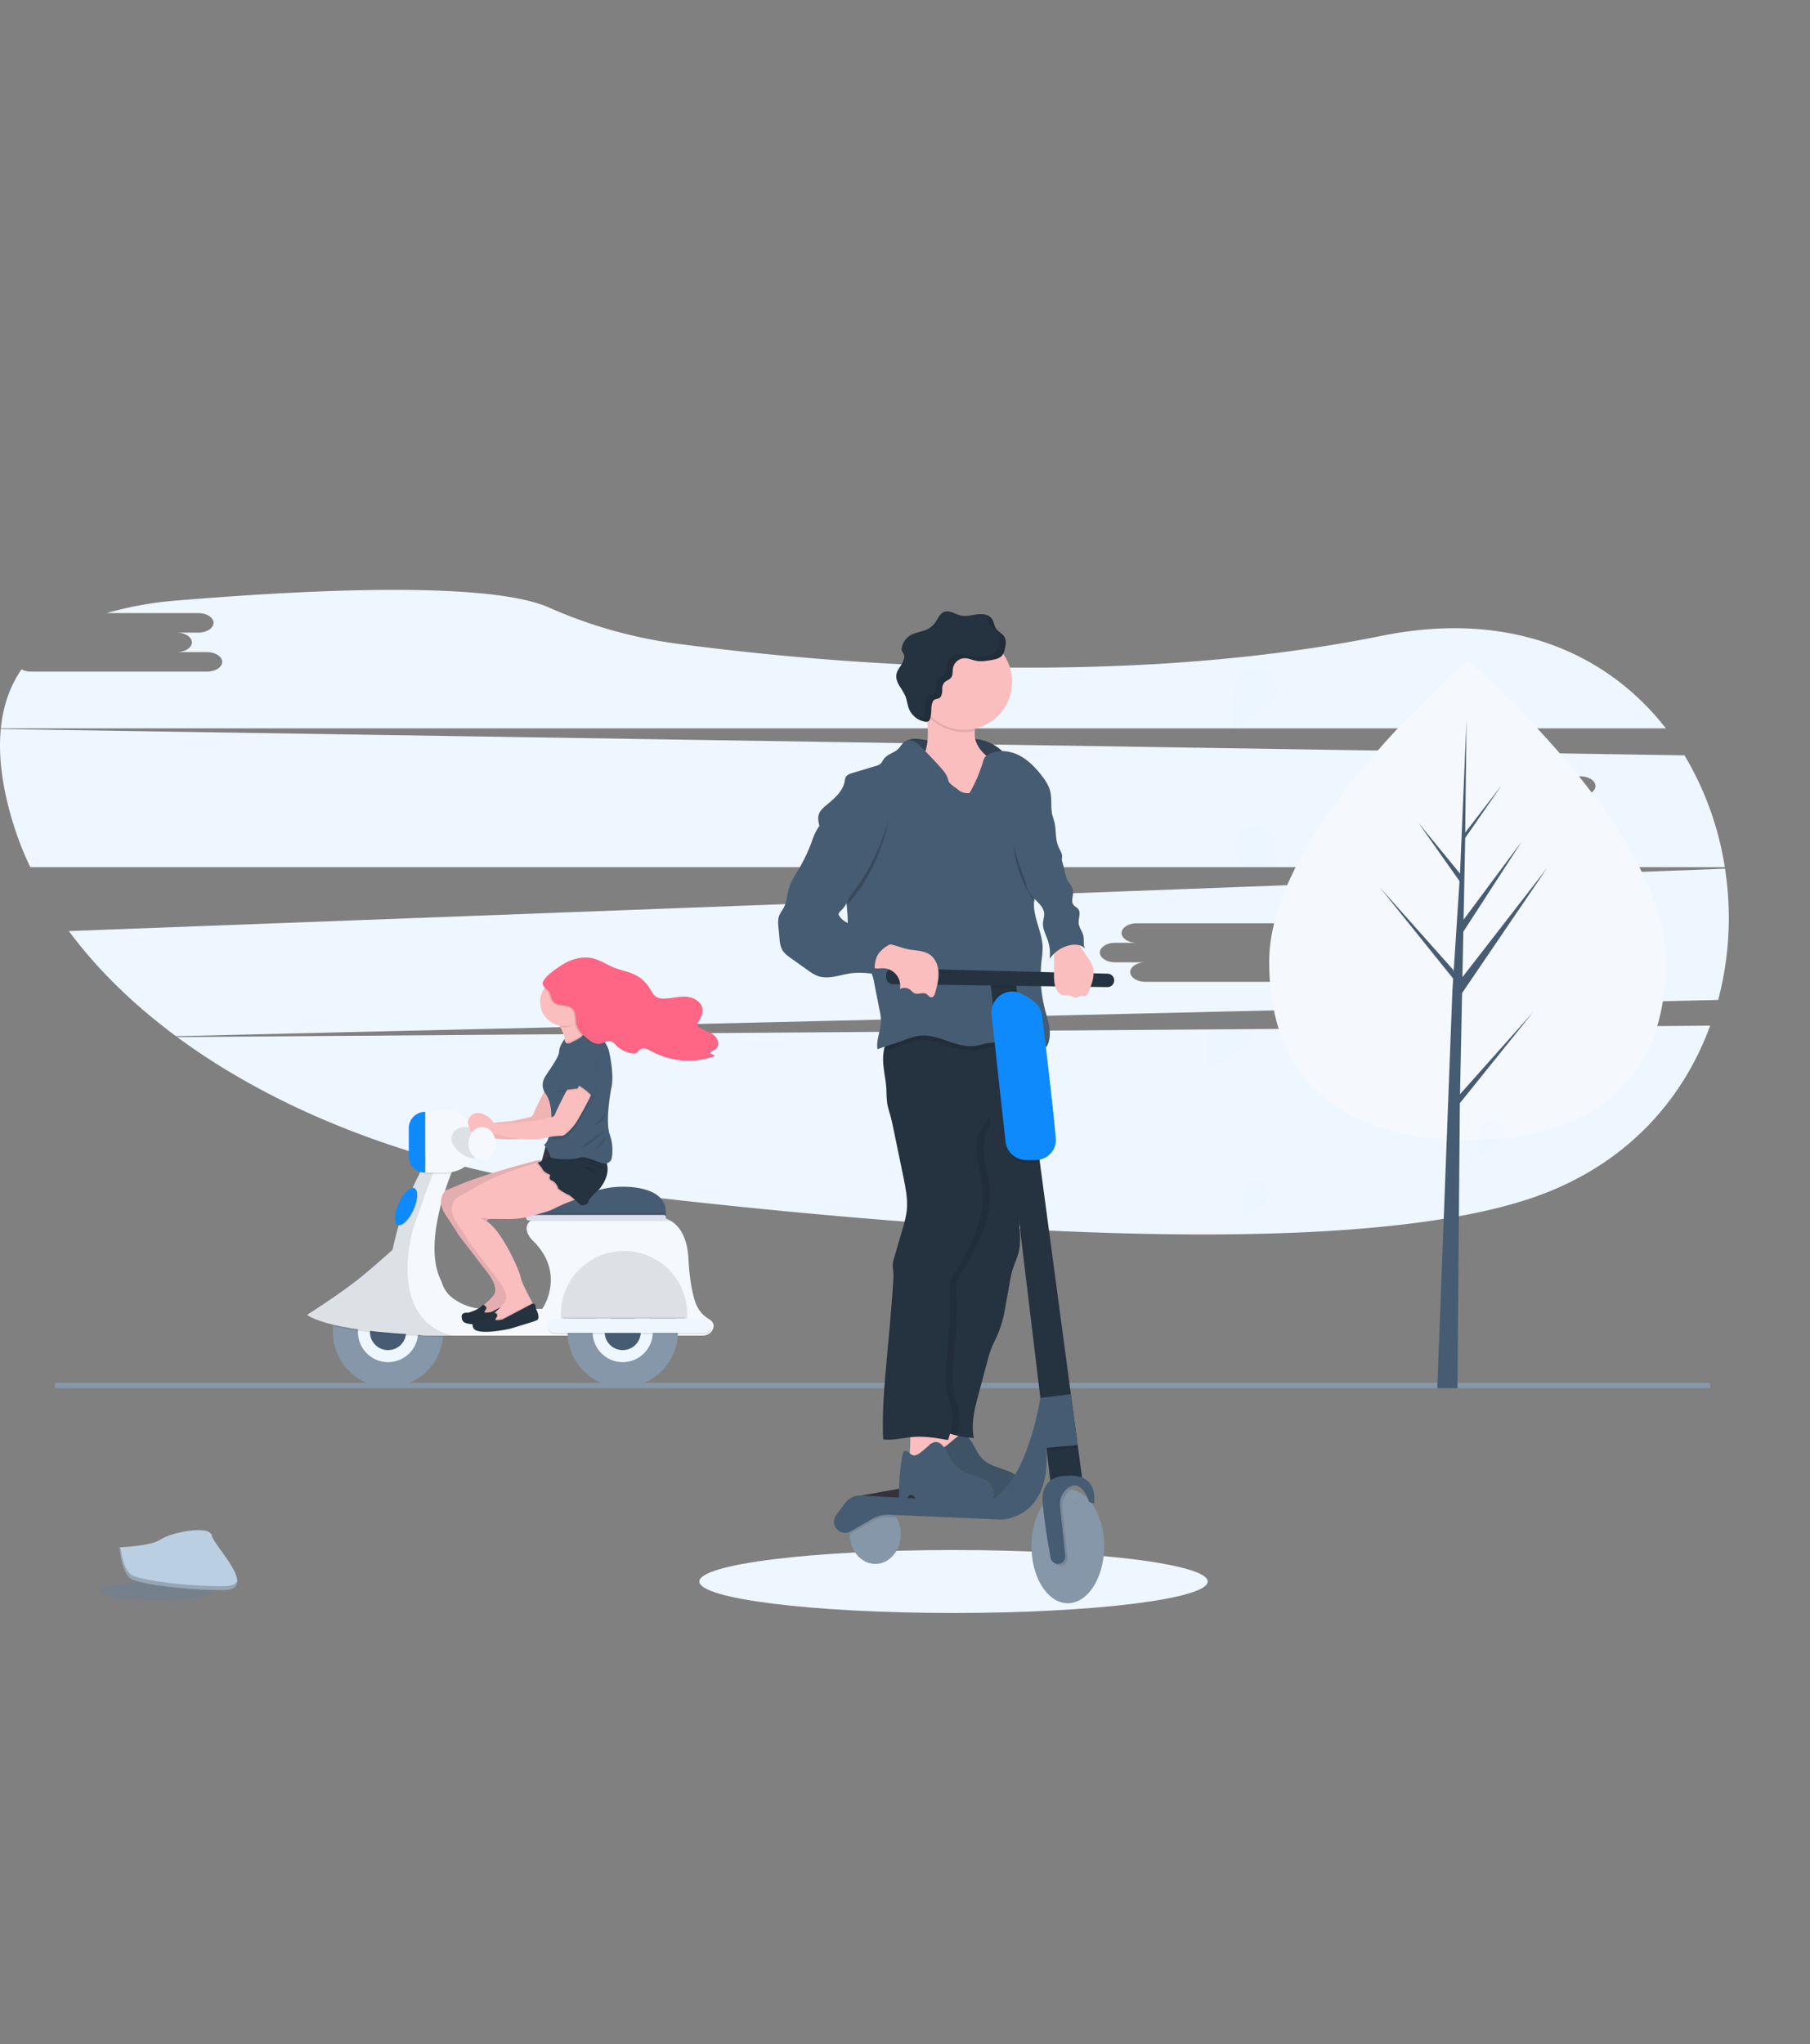 <svg width="660" height="745" viewBox="0 0 660 745" fill="none" xmlns="http://www.w3.org/2000/svg"><rect x="0" y="0" width="660" height="745" fill="#808080" stroke="none"/><path d="M623.578 504H20v2h603.578v-2Z" fill="#8597A8"/><path d="M623.578 373.851c-9.977 27.415-31.091 51.114-64.464 62.602-69.355 23.871-225.764 11.559-342.499-2.572-60.368-7.309-113.445-27.475-152-55.875l558.963-4.155ZM11.425 244.803h64.05c3.046 0 5.536-1.6 5.536-3.556s-2.49-3.557-5.537-3.557H64.425c3.041 0 5.537-1.6 5.537-3.556 0-1.957-2.496-3.557-5.537-3.557h7.908c3.04 0 5.536-1.601 5.536-3.557s-2.495-3.556-5.536-3.556H38.9a127.927 127.927 0 0 1 26.082-4.618c91.151-7.528 123.694-2.549 135.153 2.573a170.24 170.24 0 0 0 46.829 13.207c56.272 7.445 161.454 16.419 256.783-2.864 47.381-9.597 82.592 6.622 103.7 33.723H.305c.794-7.878 3.165-15.151 7.522-21.517a7.487 7.487 0 0 0 3.598.835ZM629.016 316.63a117.692 117.692 0 0 1-2.49 47.831l-562.34 13.224c-15.567-11.523-28.756-24.398-39.07-38.316l603.9-22.739Zm-222.421 34.12h11.073c-3.047 0-5.536 1.6-5.536 3.557 0 1.956 2.489 3.556 5.536 3.556h64.073c3.047 0 5.537-1.6 5.537-3.556 0-1.957-2.49-3.557-5.537-3.557h-11.073c3.047 0 5.537-1.601 5.537-3.557s-2.49-3.556-5.537-3.556h7.884c3.047 0 5.537-1.601 5.537-3.557s-2.49-3.557-5.537-3.557h-64.049c-3.041 0-5.531 1.607-5.531 3.557s2.49 3.557 5.531 3.557h-7.908c-3.041 0-5.53 1.606-5.53 3.556s2.489 3.557 5.53 3.557ZM.285 265.71l613.941 9.603a112.881 112.881 0 0 1 14.701 40.771H11.043a119.5 119.5 0 0 1-8.891-25.987C.279 281.59-.456 273.369.285 265.71Zm503.982 31.464h11.084c-3.046 0-5.536 1.607-5.536 3.557s2.49 3.557 5.536 3.557h64.02c3.041 0 5.53-1.601 5.53-3.557s-2.489-3.557-5.53-3.557h-11.073c3.047 0 5.536-1.6 5.536-3.556s-2.489-3.557-5.536-3.557h7.937c3.047 0 5.537-1.6 5.537-3.557 0-1.956-2.49-3.556-5.537-3.556h-64.019c-3.047 0-5.537 1.6-5.537 3.556 0 1.957 2.49 3.557 5.537 3.557h-7.949c-3.047 0-5.537 1.607-5.537 3.557s2.501 3.556 5.537 3.556Z" fill="#EEF7FF"/><path d="M607.447 350.402c0 48.231-32.38 65.071-72.323 65.071-39.943 0-72.324-16.84-72.324-65.071 0-48.231 72.324-109.588 72.324-109.588s72.323 61.357 72.323 109.588Z" fill="#F5F9FE"/><path d="m532.391 398.815.745-36.859 31.015-45.599-30.898 39.817.335-16.573 21.376-32.99-21.288 28.605.603-29.808 13.39-19.33-13.39 17.375.471-40.991-2.366 55.958-15.218-18.566 15.04 21.311-2.169 33.289-.064-.883-26.829-30.125 26.747 33.246-.271 4.163-.048.063.022.342L524.092 506h7.35l.883-103.906 26.681-33.165-26.615 29.886Z" fill="#465C72"/><path d="M200.06 394.797s-5.111 9.687-5.517 11.068a1.872 1.872 0 0 1-1.725 1.382s-5.101 1.219-6.32 1.381c-1.219.163-11.784 1.057-11.784 1.057s-2.682.081-3.007-.894c-.297-.891-5.477-5.581-8.477-1.489a2.987 2.987 0 0 0-.434 2.662c.552 1.754 1.684 4.543 2.898 2.809 1.706-2.438 3.689-1.754 3.689-.454s2.731.816 3.625 1.001c.481.099 2.163.545 3.614.936 1.684.454 3.409.74 5.149.854 2.88.189 7.125.346 8.627-.224a23.445 23.445 0 0 1 6.341-.883 2.096 2.096 0 0 0 1.236-.445 19.311 19.311 0 0 0 4.694-5.336c2.113-3.657 6.462-11.23 6.168-13.425-.294-2.194-8.777 0-8.777 0Z" fill="#FBBEBE"/><path opacity=".05" d="M200.06 394.797s-5.111 9.687-5.517 11.068a1.872 1.872 0 0 1-1.725 1.382s-5.101 1.219-6.32 1.381c-1.219.163-11.784 1.057-11.784 1.057s-2.682.081-3.007-.894c-.297-.891-5.477-5.581-8.477-1.489a2.987 2.987 0 0 0-.434 2.662c.552 1.754 1.684 4.543 2.898 2.809 1.706-2.438 3.689-1.754 3.689-.454s2.731.816 3.625 1.001c.481.099 2.163.545 3.614.936 1.684.454 3.409.74 5.149.854 2.88.189 7.125.346 8.627-.224a23.445 23.445 0 0 1 6.341-.883 2.096 2.096 0 0 0 1.236-.445 19.311 19.311 0 0 0 4.694-5.336c2.113-3.657 6.462-11.23 6.168-13.425-.294-2.194-8.777 0-8.777 0Z" fill="#000"/><path d="M121.384 485.516a20.114 20.114 0 0 0 33.389 15.109 20.112 20.112 0 0 0 6.822-14.367v-.017a20.113 20.113 0 1 0-40.211-.725Z" fill="#8597A8"/><path d="M141.497 496.488c6.059 0 10.971-4.912 10.971-10.971s-4.912-10.971-10.971-10.971-10.971 4.912-10.971 10.971 4.912 10.971 10.971 10.971Z" fill="#EEF7FF"/><path d="M141.498 492.099a6.583 6.583 0 1 0-.002-13.166 6.583 6.583 0 0 0 .002 13.166ZM194.317 447.321l48.433.975v-7.151c-.434-5.746-6.327-7.762-11.705-8.394a33.597 33.597 0 0 0-12.514.939c-10.276 2.721-16.829 3.247-20.047 3.299a3.074 3.074 0 0 0-2.974 2.501 103.927 103.927 0 0 0-.749 4.581c-.266 1.831-.444 3.25-.444 3.25Z" fill="#465C72"/><path d="M155.679 486.816h100.612a3.966 3.966 0 0 0 3.669-2.372c.758-1.811-.303-2.967-1.434-3.645a11.397 11.397 0 0 1-4.954-6.061c-1.072-3.157-2.121-8.128-2.533-15.876-.424-8.013-3.325-11.975-6.46-13.893h-.003a12.794 12.794 0 0 0-8.489-1.549l-40.794.327a7.834 7.834 0 0 0-1.992 1.3c-3.635 3.383 1.665 7.801 1.665 7.801 11.378 12.026 2.765 24.216 2.765 24.216h-20.874c-3.9.02-7.714-1.147-10.934-3.347a10.929 10.929 0 0 1-4.335-4.976c-.322-.873-.648-1.743-1.038-2.587-5.476-11.875 1.128-31.193 3.978-38.417.707-1.797 1.183-2.845 1.183-2.845l-6.546-.495-4.14-.314-.041-.003a108.435 108.435 0 0 0-13.655 43.883 117.712 117.712 0 0 0-.266 3.275 14.623 14.623 0 0 0 3.93 10.958 14.638 14.638 0 0 0 10.686 4.62Z" fill="#F5F9FE"/><path opacity=".1" d="M194.762 444.071h47.988v-1.997h-47.686c-.107.688-.21 1.365-.302 1.997Z" fill="#000"/><path opacity=".1" d="M193.301 445.046h50.89a.964.964 0 0 0 .385-.078 12.789 12.789 0 0 0-8.489-1.548l-40.794.327a7.813 7.813 0 0 0-1.992 1.299Z" fill="#000"/><path d="M242.132 442.828h-49.569c-.395 0-.715.448-.715 1s.32 1 .715 1h49.569c.395 0 .716-.448.716-1s-.321-1-.716-1Z" fill="#DCE0ED"/><path opacity=".1" d="M141.328 467.963c2.319 2.521 4.025 3.513 3.945.854-.244-8.046 13.891-44.42 13.891-44.42l-4.181-.317a108.435 108.435 0 0 0-13.655 43.883Z" fill="#000"/><path opacity=".1" d="M121.506 483.313c2.401.575 5.371 1.16 9.032 1.696 1.361.2 2.82.392 4.379.576 3.737.443 8.06.831 13.053 1.128 1.414.086 2.882.163 4.405.232 2.853.129 5.906.228 9.16.298l.061-.985v-.017c-4.547-1.836-11.7-6.734-12.853-19.492a20.132 20.132 0 0 0-24.207 7.964 20.136 20.136 0 0 0-3.03 8.6Z" fill="#000"/><path d="M165.387 486.815s-23.088-2.5-15.14-37.682c0 0-11.409 10.457-18.504 16.27-7.096 5.813-19.743 13.826-19.743 13.826s7.553 7.058 53.387 7.586Z" fill="#F5F9FE"/><path opacity=".1" d="M165.387 486.815s-23.088-2.5-15.14-37.682c0 0-11.409 10.457-18.504 16.27-7.096 5.813-19.743 13.826-19.743 13.826s7.553 7.058 53.387 7.586Z" fill="#000"/><path d="M227.066 505.63c11.108 0 20.113-9.005 20.113-20.114 0-11.108-9.005-20.113-20.113-20.113-11.108 0-20.113 9.005-20.113 20.113 0 11.109 9.005 20.114 20.113 20.114Z" fill="#8597A8"/><path d="M227.067 496.488c6.059 0 10.97-4.912 10.97-10.971s-4.911-10.971-10.97-10.971c-6.059 0-10.971 4.912-10.971 10.971s4.912 10.971 10.971 10.971Z" fill="#EEF7FF"/><path d="M227.067 492.099a6.583 6.583 0 1 0-.002-13.166 6.583 6.583 0 0 0 .002 13.166Z" fill="#465C72"/><path opacity=".1" d="M204.516 479.477a23.04 23.04 0 0 1 23.038-23.519 23.04 23.04 0 0 1 16.462 6.918 23.063 23.063 0 0 1 4.962 7.637 23.058 23.058 0 0 1 1.615 8.964c0 .548-.02 1.091-.056 1.63h-45.965a24.441 24.441 0 0 1-.056-1.63Z" fill="#000"/><path d="M205.369 479.071a22.18 22.18 0 0 1 6.334-15.985 22.191 22.191 0 0 1 38.037 15.985c0 .528-.019 1.051-.054 1.57h-44.263a23.317 23.317 0 0 1-.054-1.57Z" fill="#F5F9FE"/><path opacity=".1" d="M205.369 479.071c0 .363.01.724.027 1.082.007.164.017.325.027.488h44.263c.01-.163.02-.324.027-.488.017-.358.027-.719.027-1.082a22.194 22.194 0 0 0-13.589-20.913 22.182 22.182 0 0 0-17.194 0 22.199 22.199 0 0 0-12.032 12.282 22.18 22.18 0 0 0-1.556 8.631Z" fill="#000"/><path opacity=".1" d="M205.396 480.153c.007.164.017.325.026.488h44.264a38.8 38.8 0 0 0 .027-.488h-44.317ZM202.443 486.329h54.403a2.6 2.6 0 1 0 0-5.201h-54.403a2.6 2.6 0 0 0 0 5.201Z" fill="#000"/><path d="M202.443 485.842h54.403a2.6 2.6 0 0 0 0-5.201h-54.403a2.6 2.6 0 1 0 0 5.201Z" fill="#EEF7FF"/><path opacity=".1" d="M150.984 441.216c1.674-3.701 1.839-7.239.37-7.903-1.469-.665-4.017 1.796-5.69 5.497-1.674 3.7-1.839 7.238-.37 7.903 1.469.664 4.017-1.797 5.69-5.497Z" fill="#000"/><path d="M150.74 440.972c1.674-3.701 1.839-7.239.37-7.904-1.47-.664-4.017 1.797-5.691 5.498-1.673 3.7-1.838 7.238-.369 7.903 1.469.664 4.017-1.797 5.69-5.497Z" fill="#0E8AFD"/><path opacity=".1" d="M155.025 424.082v3.82h7.436c.693.001 1.384-.054 2.068-.165.707-1.797 1.182-2.846 1.182-2.846l-6.546-.494-4.14-.315Z" fill="#000"/><path d="M155.025 427.415h7.436c6.53 0 11.824-4.886 11.824-10.913v-1.013c0-6.027-5.294-10.913-11.824-10.913l-7.436.675v22.164Z" fill="#F5F9FE"/><path d="M167.276 411.037s-4.449 2.377-1.889 6.399c0 0 3.139 5.151 8.075 4.663l1.798-11.062s-5.912-.549-7.984 0Z" fill="#F5F9FE"/><path opacity=".1" d="M168.984 410.822a4.732 4.732 0 0 0-3.612 1.906 3.892 3.892 0 0 0 .015 4.709s3.139 5.15 8.076 4.662l1.798-11.062a55.03 55.03 0 0 0-6.277-.215ZM155.269 427.415a5.972 5.972 0 0 1-5.973-5.973v-10.217a5.972 5.972 0 0 1 5.973-5.973v22.163Z" fill="#000"/><path d="M155.025 427.415a5.972 5.972 0 0 1-5.973-5.973v-10.217a5.973 5.973 0 0 1 5.973-5.973v22.163Z" fill="#0E8AFD"/><path d="M207.816 433.718s-1.148.42-2.674 1.005a60.345 60.345 0 0 0-7.078 3.06c-1.182.738-5.648 1.984-8.984 2.852-2.472.64-5.018.954-7.572.934-2.594-.025-5.736-.049-6.604-.049a2.76 2.76 0 0 0-.454.034c-.912.151-.875.763-.853.909l.007.032c5.364 3.25 11.866 17.797 12.271 20.235.304 1.829 2.984 6.897 4.305 9.32.444.812.734 1.327.734 1.327l-1.626 1.867-4.713 2.114-4.469 1.95s-4.715.244-4.795 0c-.081-.244-.081-2.762-.081-2.762.574-.37 1.119-.784 1.629-1.238a26.874 26.874 0 0 0 3.003-3.07c2.599-3.089-2.601-9.02-2.601-9.02l-9.995-13.002s-.812-1.463-4.713-7.314 0-9.02 0-9.02l6.866-2.852c11.907-4.455 26.268-8.026 26.268-8.026l.205-.027 3.045-.38 8.879 11.121Z" fill="#EFB7B9"/><path d="M177.139 477.357s-.853 1.006-.213 1.097c.78-.005 1.556-.097 2.316-.274l10.636-5.607s1.158-.823 1.432.792.457 1.463.457 1.463 1.402 3.016 0 3.641-9.813 3.094-9.813 3.094-12.22 2.773-13.378-.427c-1.158-3.2 2.072-2.651 2.072-2.651s4.023-.975 5.394-2.926c0 0 1.981.549 1.097 1.798Z" fill="#25323F"/><path opacity=".05" d="m162.552 433.882 6.866-2.852c11.907-4.455 26.268-8.026 26.268-8.026l.205-.027 3.045-.38 8.879 11.121s-1.148.42-2.674 1.005a60.345 60.345 0 0 0-7.078 3.06c-1.182.738-5.648 1.984-8.984 2.852-2.472.64-5.018.954-7.572.934-2.594-.025-5.736-.049-6.604-.049a2.76 2.76 0 0 0-.454.034c-.912.151-.875.763-.853.909l.007.032c5.364 3.25 11.866 17.797 12.271 20.235.304 1.829 2.984 6.897 4.305 9.32l.179.326c.352-.059.795.07.951.99.274 1.615.457 1.463.457 1.463s1.402 3.015 0 3.641c-1.402.625-9.813 3.093-9.813 3.093s-12.22 2.774-13.378-.426c-1.158-3.2 2.072-2.652 2.072-2.652s4.023-.975 5.394-2.925c.122.036.241.08.357.131.143-.115.296-.242.46-.383a26.967 26.967 0 0 0 3.004-3.07c2.598-3.089-2.602-9.02-2.602-9.02l-9.995-13.002s-.812-1.463-4.713-7.314 0-9.02 0-9.02Z" fill="#000"/><path d="m216.003 379.346-.371.468-.207.261-1.292 1.626s-3.084.99-5.788 1.631c-2.816.666-5.217.956-3.308-.636 1.185-.987 1.263-2.64.831-4.413a18.26 18.26 0 0 0-1.55-3.927 32.293 32.293 0 0 0-2.295-3.786 57.786 57.786 0 0 1 5.386-3.309c2.233-1.155 4.066-1.66 2.903.627a5.348 5.348 0 0 0 .196 4.678c.053.125.112.249.173.373a16.757 16.757 0 0 0 2.301 3.387 26.756 26.756 0 0 0 3.021 3.02Z" fill="#FBBEBE"/><path d="m200.562 416.483-1.654 1.509-1.596 6.143h2.663l2.944-3.826-2.357-3.826Z" fill="#444053"/><path opacity=".1" d="m202.919 420.308-1.78 2.314-1.163 1.514h-2.664l.273-1.051 1.163-4.476.161-.617 1.652-1.509 2.258 3.662.1.163Z" fill="#000"/><path opacity=".1" d="m202.919 420.308-1.78 2.314-1.163 1.514h-2.664l.273-1.051 1.163-4.476.161-.617 1.652-1.509 2.258 3.662.1.163Z" fill="#000"/><path d="M211.776 436.475s-1.148.419-2.674 1.004a60.345 60.345 0 0 0-7.078 3.06c-1.182.738-5.649 1.984-8.984 2.852-2.472.64-5.018.954-7.572.934-2.594-.025-5.736-.049-6.604-.049a2.76 2.76 0 0 0-.454.034c-.912.151-.875.763-.853.909l.007.032c5.364 3.25 11.866 17.797 12.27 20.235.305 1.829 2.985 6.897 4.306 9.321.444.811.734 1.326.734 1.326L193.248 478l-4.713 2.114-4.469 1.95s-4.715.244-4.795 0c-.081-.243-.081-2.762-.081-2.762.574-.37 1.119-.784 1.629-1.238a26.874 26.874 0 0 0 3.003-3.07c2.599-3.089-2.601-9.02-2.601-9.02l-9.995-13.002s-.812-1.463-4.713-7.314 0-9.02 0-9.02l6.256-3.577c9.752-5.931 23.487-9.344 23.487-9.344l.205-.027 3.045-.38 12.27 13.165Z" fill="#FBBEBE"/><path opacity=".1" d="M194.873 476.133 193.247 478l-4.713 2.114-4.469 1.95s-4.715.244-4.795 0c-.081-.243-.081-2.762-.081-2.762.574-.37 1.119-.784 1.629-1.238.505.27 1.078.777.524 1.563 0 0-.853 1.004-.214 1.097a10.509 10.509 0 0 0 2.316-.273l10.637-5.608.058-.036c.444.811.734 1.326.734 1.326Z" fill="#000"/><path d="M181.099 480.114s-.853 1.006-.213 1.097c.78-.005 1.556-.097 2.316-.274l10.636-5.607s1.158-.823 1.432.792.457 1.463.457 1.463 1.402 3.016 0 3.641-9.813 3.094-9.813 3.094-12.22 2.773-13.378-.427c-1.158-3.2 2.072-2.651 2.072-2.651s4.023-.975 5.394-2.926c0 0 1.981.549 1.097 1.798Z" fill="#25323F"/><path opacity=".1" d="M211.126 371.95c-1.409.965-3.559 2.517-5.394 2.517-.474 0-.947-.037-1.414-.112a32.908 32.908 0 0 0-2.295-3.786s10.727-7.477 8.289-2.682c-.804 1.583-.013 2.378.814 4.063Z" fill="#000"/><path d="M214.508 365.203a8.763 8.763 0 0 1-4.001 7.363 8.775 8.775 0 0 1-11.259-1.444 8.775 8.775 0 0 1-.982-10.535 8.773 8.773 0 0 1 9.864-3.826 8.779 8.779 0 0 1 6.378 8.442Z" fill="#FBBEBE"/><path opacity=".1" d="M211.776 436.475s-1.148.419-2.674 1.004a13.176 13.176 0 0 0-2.363-1.816c-.895-.327-3.82-2.034-3.74-2.521a4.26 4.26 0 0 0-2.355-2.682c-1.138-.324-.487-2.031-.487-2.031s-2.194-.812-2.741-1.95c-.546-1.139-2.218-2.601-1.648-2.519.248-.04.484-.132.693-.27l3.045-.38 12.27 13.165Z" fill="#000"/><path d="M218.441 433.549s-3.74 3.089-3.913 4.469c-.171 1.382-2.669 1.302-2.669 1.302s-3.74-3.577-4.633-3.901c-.894-.327-3.82-2.033-3.739-2.521a4.285 4.285 0 0 0-.884-1.599 4.284 4.284 0 0 0-1.471-1.083c-1.139-.324-.488-2.03-.488-2.03s-2.194-.812-2.74-1.951c-.546-1.138-2.219-2.601-1.648-2.518a4.063 4.063 0 0 0 1.328-.632 59.185 59.185 0 0 0 2.648-1.709c.878-.595 1.548-1.068 1.548-1.068s.383-.068 1.039-.163c3.537-.512 15.059-1.819 17.733 2.433.357.563.624 1.177.793 1.821 1.197 4.542-2.904 9.15-2.904 9.15Z" fill="#25323F"/><path opacity=".1" d="M214.529 423.695s3.82 2.154 5.242 2.154c1.422 0-5.242-2.154-5.242-2.154ZM211.979 425.341s5.685 1.91 5.687 3.413c.002 1.504.53-4.022-5.687-3.413ZM198.369 416.732l.081.11a.227.227 0 0 1-.081-.11ZM216.003 379.346l-.371.468-.207.261-1.292 1.626s-3.084.99-5.788 1.631c-2.816.665-5.217.956-3.308-.636 1.185-.988 1.263-2.641.831-4.413.054-.071.086-.11.086-.11s-.086 1.643.887 1.675c1.312.041 1.329-.4 2.538-.909a8.156 8.156 0 0 0 3.603-2.614 26.765 26.765 0 0 0 3.021 3.021Z" fill="#000"/><path opacity=".1" d="M221.345 424.399a2.813 2.813 0 0 1-2.092.049c-2.519-.814-6.502-2.774-8.37-1.916-1.497.687-7.526.668-9.744.09-.554-.144-.871-.322-.822-.531a1.465 1.465 0 0 0-.085-.715 13.168 13.168 0 0 0-1.485-2.767l.161-.617 1.653-1.509 2.258 3.662c3.537-.512 15.059-1.818 17.733 2.433.357.563.624 1.177.793 1.821Z" fill="#000"/><path d="M222.99 422.498a2.764 2.764 0 0 1-3.494 1.463c-2.518-.815-6.502-2.775-8.369-1.917-1.87.859-10.81.615-10.566-.441.244-1.055-2.194-4.388-2.194-4.388s1.331-.246 2.155-4.591c.122-.634.231-1.355.324-2.174.201-1.678.249-3.371.142-5.057-.33-4.698-1.97-6.626-1.97-6.626a5.47 5.47 0 0 1-.325-6.175c1.022-1.875 5.145-7.071 5.201-9.387.051-2.101 2.06-4.544 2.06-4.544s-.086 1.643.887 1.675c1.312.041 1.329-.4 2.538-.909 1.777-.751 3.603-2.075 3.723-2.96 0 0 7.45-.373 9.076 7.185 1.626 7.557 1.056 11.702.812 12.596-.244.895-2.355 12.434-.648 17.31a16.753 16.753 0 0 1 .648 8.94Z" fill="#465C72"/><path opacity=".1" d="M210.841 409.227a19.108 19.108 0 0 1-5.281 5.77 36.44 36.44 0 0 0-4.266.286c.122-.634.232-1.356.324-2.175.202-1.678.249-3.37.142-5.056a1.84 1.84 0 0 0 .955-1.18c.407-1.383 4.033-7.965 4.033-7.965s8.481-2.194 8.776 0c.293 2.194-2.569 6.663-4.683 10.32Z" fill="#000"/><path d="M208.03 394.797s-5.111 9.687-5.517 11.068a1.872 1.872 0 0 1-1.725 1.382s-5.102 1.219-6.321 1.381c-1.219.163-11.783 1.057-11.783 1.057s-2.682.081-3.007-.894c-.297-.891-5.478-5.581-8.478-1.489a2.985 2.985 0 0 0-.433 2.662c.552 1.754 1.684 4.543 2.897 2.809 1.707-2.438 3.69-1.754 3.69-.454s2.73.816 3.624 1.001c.482.099 2.164.545 3.615.936 1.684.454 3.409.74 5.149.854 2.879.189 7.124.346 8.627-.224a23.44 23.44 0 0 1 6.341-.883 2.096 2.096 0 0 0 1.236-.445 19.311 19.311 0 0 0 4.694-5.336c2.113-3.657 6.462-11.23 6.168-13.425-.294-2.194-8.777 0-8.777 0Z" fill="#FBBEBE"/><path opacity=".1" d="M209.745 381.377a65.478 65.478 0 0 0-4.013 7.801c-1.269 3.251-2.813 8.94-2.813 8.94l7.639-.894.641-1.057s5.454 3.413 4.804 4.876a12.773 12.773 0 0 0 1.3-6.339c-.163-4.144.587-11.539.009-13.327-.578-1.788-5.779-1.382-7.567 0Z" fill="#000"/><path d="M217.303 394.217c.118 2.19-.33 4.373-1.3 6.339.649-1.463-4.805-4.876-4.805-4.876l-.641 1.056-7.638.895s1.543-5.691 2.813-8.94a49.76 49.76 0 0 1 2.614-5.359c.782-1.421 1.399-2.443 1.399-2.443a8.606 8.606 0 0 1 5.061-1.175c.278.016.554.049.827.1a2.292 2.292 0 0 1 1.582.861c.04.067.073.139.098.214.577 1.787-.173 9.184-.01 13.328Z" fill="#465C72"/><path opacity=".1" d="M220.715 405.573s-3.23 4.45-4.205 4.571c0 0 4.144-.914 4.205-4.571ZM220.716 411.912s-6.095 6.156-8.046 6.217c-1.95.061 8.046-6.217 8.046-6.217ZM220.716 414.472s-3.91 4.571-4.149 4.571c-.24 0 4.21-1.585 4.149-4.571ZM217.215 380.674a5.407 5.407 0 0 1-1.79-.599 8.376 8.376 0 0 1-.619-.361 14.709 14.709 0 0 1-2.224-1.829 9.469 9.469 0 0 1-2.703-3.774 6.745 6.745 0 0 1-.229-1.053c-.278-1.875-.044-3.945-1.385-5.22a3.183 3.183 0 0 0-.856-.577c-1.901-.905-4.659-.32-6.078-1.946-.902-1.034-.88-2.47-1.572-3.593a7.392 7.392 0 0 0-1.351-1.358 8.767 8.767 0 0 1 6.459-3.897 8.781 8.781 0 0 1 9.591 9.673 8.767 8.767 0 0 1-1.25 3.659 8.794 8.794 0 0 1-2.7 2.767c.053.124.112.248.173.373a23.216 23.216 0 0 0 5.322 6.407l-.371.468a2.268 2.268 0 0 1 1.583.86Z" fill="#000"/><path d="M201.818 365.071c1.652 1.894 5.115.791 6.936 2.524 1.595 1.518.96 4.169 1.613 6.273a9.469 9.469 0 0 0 2.703 3.774c1.634 1.59 3.722 3.204 5.955 2.748 1.325-.271 2.623-1.261 3.896-.804.611.298 1.146.73 1.567 1.264a10.795 10.795 0 0 0 5.992 3.098c.449.103.919.082 1.357-.061.682-.278 1.052-1.026 1.672-1.423 1.216-.78 2.784.02 4.05.716a28.334 28.334 0 0 0 23.278 1.677l-1.973-.979c.421-.856 1.554-1.043 2.275-1.669 1.486-1.29.612-3.87-.961-5.053-1.573-1.183-3.608-1.594-5.237-2.699a1.35 1.35 0 0 1-.699-.917c.005-.292.098-.576.265-.815.868-1.53 1.83-3.171 1.636-4.919-.299-2.678-3.226-4.33-5.915-4.516-2.689-.186-5.352.621-8.047.668a5.27 5.27 0 0 1-2.832-.582c-1.168-.703-1.754-2.042-2.465-3.205a13.085 13.085 0 0 0-5.236-4.825c-2.439-1.23-5.199-1.662-7.734-2.677-2.589-1.036-4.944-2.68-7.653-3.342-3.932-.963-8.144.3-11.54 2.503-1.637 1.062-6.861 4.466-6.817 6.641.026 1.294 1.717 1.993 2.342 3.008.693 1.124.671 2.559 1.572 3.592Z" fill="#FF6584"/><g opacity=".1" fill="#000"><path opacity=".1" d="M254.752 371.506c-.167.239-.26.523-.266.815.01.102.038.202.085.293a10.1 10.1 0 0 0 1.582-4.01 15.552 15.552 0 0 1-1.401 2.902ZM261.383 380.99c-.72.626-1.854.812-2.275 1.669l.697.345c.47-.22.917-.486 1.335-.795a2.306 2.306 0 0 0 .76-1.896 2.128 2.128 0 0 1-.517.677ZM237.803 381.961c-1.266-.697-2.833-1.497-4.049-.717-.62.398-.99 1.145-1.672 1.423a2.548 2.548 0 0 1-1.358.062 10.802 10.802 0 0 1-5.991-3.098 4.52 4.52 0 0 0-1.568-1.264c-1.273-.457-2.57.532-3.895.803-2.233.457-4.321-1.158-5.955-2.747a9.495 9.495 0 0 1-2.704-3.774c-.652-2.104-.017-4.755-1.613-6.274-1.82-1.732-5.283-.63-6.935-2.523-.901-1.033-.88-2.469-1.572-3.592-.586-.95-2.102-1.623-2.317-2.765a2.088 2.088 0 0 0-.27.976c.026 1.293 1.717 1.993 2.343 3.008.693 1.123.671 2.559 1.572 3.592 1.652 1.893 5.115.791 6.936 2.523 1.595 1.519.96 4.17 1.613 6.274a9.483 9.483 0 0 0 2.703 3.774c1.634 1.589 3.722 3.204 5.955 2.747 1.325-.271 2.623-1.26 3.896-.803.61.298 1.146.73 1.567 1.264a10.802 10.802 0 0 0 5.992 3.098c.449.103.918.081 1.357-.062.682-.278 1.052-1.025 1.672-1.423 1.216-.78 2.784.02 4.05.717a28.334 28.334 0 0 0 23.277 1.676l-1.362-.676a28.372 28.372 0 0 1-21.672-2.219Z"/></g><path opacity=".1" d="m177.556 445.22-2.05-.993v-.377c.984.027 1.959.182 2.903.46-.911.152-.875.763-.853.91Z" fill="#000"/><path d="M175.775 422.8c2.728 0 4.94-2.691 4.94-6.01s-2.212-6.01-4.94-6.01-4.94 2.691-4.94 6.01 2.212 6.01 4.94 6.01Z" fill="#F5F9FE"/><path d="M347.696 587.913c51.186 0 92.68-5.138 92.68-11.477 0-6.338-41.494-11.476-92.68-11.476-51.185 0-92.68 5.138-92.68 11.476 0 6.339 41.495 11.477 92.68 11.477Z" fill="#EEF7FF"/><path d="m310.984 545.653 25.987-4.699h38.917l-5.561 8.572h-54.048l-5.295-3.873Z" fill="#33323D"/><path d="M330.727 269.922c2.916-1.482 6.718 0 10.189.349 4.499.436 8.956-1.181 13.484-1.057a16.913 16.913 0 0 1 11.063 4.569 13.52 13.52 0 0 1 4.074 9.275 10.788 10.788 0 0 1-1.423 5.962c-2.161 3.596-7.084 6.034-12.191 6.441a22.813 22.813 0 0 1-14.239-3.737c-3.354-2.279-5.691-5.313-8.531-7.946-2.019-1.895-7.332-4.286-7.373-6.748-.03-1.706 3.105-6.187 4.947-7.108Z" fill="#38495B"/><path opacity=".1" d="M330.727 269.922c2.916-1.482 6.718 0 10.189.349 4.499.436 8.956-1.181 13.484-1.057a16.913 16.913 0 0 1 11.063 4.569 13.52 13.52 0 0 1 4.074 9.275 10.788 10.788 0 0 1-1.423 5.962c-2.161 3.596-7.084 6.034-12.191 6.441a22.813 22.813 0 0 1-14.239-3.737c-3.354-2.279-5.691-5.313-8.531-7.946-2.019-1.895-7.332-4.286-7.373-6.748-.03-1.706 3.105-6.187 4.947-7.108Z" fill="#000"/><path d="m341.543 523.338-.402 8.265c3.904-.281 7.819-.356 11.73-.224.319-1.24 0-2.545-.259-3.808a28.726 28.726 0 0 1-.478-7.392c.047-.678-7.262-1.375-8-1.41-.897-.036-1.83-.16-2.261.779-.478 1.027-.277 2.668-.33 3.79Z" fill="#FBBEBE"/><path d="m331.917 526.001-.395 8.265c3.901-.281 7.815-.356 11.724-.224.319-1.24 0-2.545-.26-3.808-.472-2.434-.631-4.918-.472-7.391.042-.685-7.261-1.376-7.999-1.411-.903-.036-1.83-.16-2.261.779-.484 1.027-.284 2.668-.337 3.79Z" fill="#FBBEBE"/><path d="M350.135 523.055a4.398 4.398 0 0 0-1.5.933l-2.951 2.468c-.992.832-2.297 1.712-3.484 1.181a8.092 8.092 0 0 1-1.381-1.087 1.361 1.361 0 0 0-1.618-.183 1.668 1.668 0 0 0-.454 1.022 78.766 78.766 0 0 0-1.281 15.892 9.433 9.433 0 0 0 2.875.638.506.506 0 0 0 .319-.059c.171-.142.076-.414.053-.632-.083-.762.98-1.21 1.671-.88a3.301 3.301 0 0 1 1.357 1.771c.1.294.275.557.508.762.213.135.453.222.703.254 1.341.233 2.7.357 4.061.372 6.297.216 12.595.216 18.892 0a6.281 6.281 0 0 0 1.936-.272 3.68 3.68 0 0 0 2.255-2.857 5.086 5.086 0 0 0-.897-3.619 6.206 6.206 0 0 0-2.072-1.901 12.156 12.156 0 0 0-1.954-.827l-2.952-1.062c-2.155-.768-4.386-1.588-5.992-3.212a15.248 15.248 0 0 1-2.255-3.259c-1.116-1.895-2.858-6.316-5.839-5.443Z" fill="#465C72"/><path opacity=".1" d="M350.135 523.055a4.398 4.398 0 0 0-1.5.933l-2.951 2.468c-.992.832-2.297 1.712-3.484 1.181a8.092 8.092 0 0 1-1.381-1.087 1.361 1.361 0 0 0-1.618-.183 1.668 1.668 0 0 0-.454 1.022 78.766 78.766 0 0 0-1.281 15.892 9.433 9.433 0 0 0 2.875.638.506.506 0 0 0 .319-.059c.171-.142.076-.414.053-.632-.083-.762.98-1.21 1.671-.88a3.301 3.301 0 0 1 1.357 1.771c.1.294.275.557.508.762.213.135.453.222.703.254 1.341.233 2.7.357 4.061.372 6.297.216 12.595.216 18.892 0a6.281 6.281 0 0 0 1.936-.272 3.68 3.68 0 0 0 2.255-2.857 5.086 5.086 0 0 0-.897-3.619 6.206 6.206 0 0 0-2.072-1.901 12.156 12.156 0 0 0-1.954-.827l-2.952-1.062c-2.155-.768-4.386-1.588-5.992-3.212a15.248 15.248 0 0 1-2.255-3.259c-1.116-1.895-2.858-6.316-5.839-5.443Z" fill="#000"/><path d="M378.337 389.551c0 1.685-.035 3.371-.106 5.059a254.77 254.77 0 0 1-2.775 30.858c-.354 2.297-.738 4.587-1.298 6.837-.809 3.217-2.002 6.352-2.362 9.658-.49 4.723.773 9.593-.295 14.221-.549 2.362-1.694 4.564-2.362 6.902a37.036 37.036 0 0 0-.932 4.244c-.595 3.306-1.185 6.606-1.771 9.901-.065.336-.124.673-.183 1.009a40.666 40.666 0 0 1-3.873 11.158 35.301 35.301 0 0 0-2.362 6.836l-3.152 11.736c-1.423 5.284-2.852 10.804-1.771 16.17a37.582 37.582 0 0 1-6.4-.956 36.088 36.088 0 0 1-7.751-2.846c-.555-9.109-.148-18.242.254-27.363.26-5.779.519-11.571 1.493-17.273 1.057-6.217 2.504-12.15 3.767-18.331 1.895-9.251 3.802-18.578 3.619-28.018-.225-12.226.094-24.677 5.425-35.675a8.15 8.15 0 0 1 2.468-3.342 8.496 8.496 0 0 1 3.542-1.181 66.988 66.988 0 0 1 12.852-.92 8.975 8.975 0 0 1 3.973 1.316Z" fill="#25323F"/><path opacity=".1" d="M378.334 389.552c0 1.682-12.775.395-12.834 2.078-15.692-1.818-8.342 1.83-9.032 2.32-1.488 1.045 5.655-1.057 4.167 0-1.292.915-3.3 4.469-4.634 5.313-3.111 2.037 7.262 8.307 4.953 11.217-2.095 2.633-2.585 6.222-2.308 9.564.277 3.341 1.252 6.594 1.771 9.918a37.113 37.113 0 0 1-1.954 18.702c-1.346 3.572-3.235 6.902-4.953 10.308-1.877 3.749-5.349 7.474-4.935 11.654.95 9.41-.691 18.891-1.134 28.337-.171 3.613-.165 7.297.838 10.774.378 1.328.904 2.615 1.181 3.967.703 3.135.148 6.382-.779 9.493a36.116 36.116 0 0 1-7.752-2.846c-.554-9.109-.147-18.242.254-27.363.26-5.779.52-11.571 1.494-17.273 1.057-6.217 2.503-12.15 3.766-18.331 1.895-9.251 3.802-18.579 3.619-28.018-.224-12.227.095-24.677 5.426-35.676a8.15 8.15 0 0 1 2.467-3.341 8.491 8.491 0 0 1 3.542-1.181 66.99 66.99 0 0 1 12.852-.921 8.992 8.992 0 0 1 3.985 1.305Z" fill="#000"/><path d="M379.275 381.151c0 2.999 1.676 9.635-.62 11.559-1.529 1.293-3.418 2.079-5.06 3.23-1.487 1.045-2.757 2.361-4.238 3.442-1.293.915-2.734 1.599-4.062 2.467-3.117 2.037-4.481 5.738-6.795 8.643-2.09 2.633-2.58 6.222-2.302 9.564.277 3.341 1.251 6.594 1.771 9.918a37.202 37.202 0 0 1-1.954 18.702c-1.352 3.572-3.236 6.901-4.953 10.308-1.878 3.749-5.355 7.474-4.936 11.653.951 9.411-.696 18.892-1.133 28.338-.171 3.612-.166 7.296.838 10.774.378 1.328.897 2.615 1.181 3.967.82 3.701-.101 7.568-1.311 11.163-4.168-.732-8.383-1.458-12.598-1.145-3.702.278-7.379 1.346-11.063.903-.443-9.941.466-19.895 1.363-29.807.178-2.025.366-4.05.549-6.08.709-7.764 1.411-15.533 1.831-23.325.106-1.966-.591-4.05-.036-5.945 1.153-3.971 2.306-7.925 3.46-11.861a39.237 39.237 0 0 0 1.381-6.027c.52-4.221-.342-8.478-1.181-12.64-1.18-5.698-2.361-11.405-3.542-17.12-.389-1.895-.785-3.796-1.322-5.667a36.257 36.257 0 0 1-.998-3.767 48.166 48.166 0 0 1-.33-5.396c-.178-3.111-.904-6.157-1.134-9.262a18.933 18.933 0 0 1 .142-4.475 11.327 11.327 0 0 1 1.67-4.511 138.077 138.077 0 0 1 26.897-7.674 37.806 37.806 0 0 1 6.494-.756 43.43 43.43 0 0 1 7.403.821c3.412.59 6.889 1.181 10.036 2.715a14.867 14.867 0 0 1 4.073 2.834c1.583 1.588.591-2.078 1.099.106.141.756-.632 3.596-.62 4.351Z" fill="#25323F"/><path d="M340.512 525.712a4.43 4.43 0 0 0-1.5.939l-2.951 2.467c-.998.833-2.303 1.713-3.484 1.181a7.83 7.83 0 0 1-1.381-1.086 1.35 1.35 0 0 0-1.618-.183 1.668 1.668 0 0 0-.454 1.021 77.91 77.91 0 0 0-1.281 15.893 9.423 9.423 0 0 0 2.869.637.487.487 0 0 0 .319-.059c.177-.141.082-.413.059-.631-.083-.762.98-1.217 1.665-.88a3.301 3.301 0 0 1 1.357 1.771c.103.293.277.554.508.762.213.135.453.222.703.253 1.343.234 2.703.358 4.067.372 6.293.219 12.604.225 18.892 0a6.327 6.327 0 0 0 1.942-.271 3.686 3.686 0 0 0 2.249-2.863 5.05 5.05 0 0 0-.897-3.613 6.23 6.23 0 0 0-2.067-1.901 12.31 12.31 0 0 0-1.96-.827l-2.951-1.063c-2.149-.773-4.381-1.588-5.992-3.217a15.299 15.299 0 0 1-2.261-3.259c-1.116-1.889-2.858-6.311-5.833-5.443Z" fill="#465C72"/><path d="M369.514 285.366a5.904 5.904 0 0 1-1.234 2.527c-1.275 1.771-2.686 3.643-4.752 4.345a9.563 9.563 0 0 1-3.542.319 46.574 46.574 0 0 1-27.936-11.122c3.702-2.444 5.673-6.896 6.158-11.3a37.09 37.09 0 0 0-.591-10.237 248.76 248.76 0 0 0-.525-2.951c-.331-1.807-1.181-3.206.879-3.708 1.6-.395 3.773-.118 5.408 0 3.595.201 7.267.98 10.189 3.182a6.875 6.875 0 0 1 1.966 2.143c1.258 2.362.236 5.142-.059 7.852-.066.614-.08 1.232-.041 1.848.23 3.005 2.249 5.596 4.569 7.515 2.32 1.919 5.001 3.395 7.262 5.372 1.263 1.063 2.473 2.556 2.249 4.215Z" fill="#FBBEBE"/><path opacity=".1" d="M355.473 266.38a17.458 17.458 0 0 1-17.859-6.494c-.171-.998-.348-1.99-.525-2.952-.331-1.806-1.181-3.206.879-3.707 1.6-.396 3.773-.119 5.408 0 3.595.2 7.267.98 10.19 3.182.8.566 1.47 1.296 1.966 2.143 1.257 2.331.236 5.112-.059 7.828Z" fill="#000"/><path d="M351.563 266.008c9.661 0 17.492-7.832 17.492-17.492 0-9.661-7.831-17.493-17.492-17.493-9.661 0-17.492 7.832-17.492 17.493 0 9.66 7.831 17.492 17.492 17.492Z" fill="#FBBEBE"/><path opacity=".1" d="M380.345 378.3c-.106.236-.939 4.257-1.069 4.487-5.82-1.181-9.445-1.269-15.349-1.181a24.17 24.17 0 0 0-4.469.372c-1.24.248-2.45.655-3.701.85-6.742 1.039-13.124-4.233-19.931-3.713-2.273.171-4.445.986-6.576 1.771-2.362.897-4.723 1.582-7.026 2.361a11.324 11.324 0 0 1 1.671-4.51 138.08 138.08 0 0 1 26.897-7.675 37.706 37.706 0 0 1 6.494-.755 43.44 43.44 0 0 1 7.403.82c3.412.591 6.889 1.181 10.036 2.716a14.824 14.824 0 0 1 4.073 2.834c1.547 1.623 1.069-.561 1.547 1.623Z" fill="#000"/><path d="M345.723 284.233c-.366-1.771-1.576-3.182-2.769-4.517a173.573 173.573 0 0 0-6.978-7.361 9.971 9.971 0 0 0-2.715-2.12 3.55 3.55 0 0 0-3.324.03c-.909.59-1.37 1.629-2.096 2.42-1.57 1.718-4.304 2.126-5.626 4.044-.292.538-.63 1.049-1.009 1.529a4.487 4.487 0 0 1-1.978.974l-8.336 2.498c-.98.289-2.066.667-2.533 1.576a5.118 5.118 0 0 0-.372 1.517c-.661 3.772-3.984 6.394-6.907 8.855-1.015.856-2.042 1.801-2.473 3.053-.431 1.251-.207 2.579.059 3.855.667 3.241 1.641 6.493 3.542 9.215 1.251 1.842 2.893 3.424 3.926 5.396a18.47 18.47 0 0 1 1.629 5.962c.59 3.879.897 7.787 1.228 11.695.289 3.436-.124 7.297.874 10.627 1.216 4.044 5.555 6.346 7.48 10.107a18.887 18.887 0 0 1 1.481 4.971l1.848 9.363c.335 1.419.519 2.869.549 4.327-.047 3.442-1.812 6.795-1.257 10.189 3.123-1.18 6.134-1.989 9.251-3.164 2.137-.809 4.309-1.629 6.588-1.801 6.801-.507 13.183 4.759 19.925 3.72 1.251-.189 2.461-.591 3.701-.844a24.53 24.53 0 0 1 4.469-.384 84.63 84.63 0 0 1 17.711 1.6c1.181-1.978 1.375-4.404 1.086-6.689-.289-2.285-1.027-4.481-1.606-6.712a49.69 49.69 0 0 1-1.31-17.953c.224-1.512.36-3.036.407-4.564 0-5.702-3.459-11.045-3.141-16.742.313-5.603 6.713-8.737 9.358-13.696a5.949 5.949 0 0 0 .879-3.295c-.13-1.18-.874-2.243-1.352-3.353-1.18-2.721-.744-5.856-1.417-8.737-.242-1.01-.59-1.984-.838-2.999-.59-2.798-.053-5.774-.767-8.548-.555-2.149-1.842-4.032-3.212-5.774-2.314-2.952-5.018-5.709-8.395-7.338-3.377-1.63-7.533-1.978-10.833-.195a4.141 4.141 0 0 0-1.334 1.057 5.262 5.262 0 0 0-.732 1.724 53.537 53.537 0 0 1-4.847 11.293 5.244 5.244 0 0 1-4.286-1.281c-1.192-1.015-3.235-2.019-3.548-3.53Z" fill="#465C72"/><mask id="mask0" style="mask-type:alpha" maskUnits="userSpaceOnUse" x="298" y="269" width="90" height="114"><path d="M345.723 284.233c-.366-1.771-1.576-3.182-2.769-4.517a173.573 173.573 0 0 0-6.978-7.361 9.971 9.971 0 0 0-2.715-2.12 3.55 3.55 0 0 0-3.324.03c-.909.59-1.37 1.629-2.096 2.42-1.57 1.718-4.304 2.126-5.626 4.044-.292.538-.63 1.049-1.009 1.529a4.487 4.487 0 0 1-1.978.974l-8.336 2.498c-.98.289-2.066.667-2.533 1.576a5.118 5.118 0 0 0-.372 1.517c-.661 3.772-3.984 6.394-6.907 8.855-1.015.856-2.042 1.801-2.473 3.053-.431 1.251-.207 2.579.059 3.855.667 3.241 1.641 6.493 3.542 9.215 1.251 1.842 2.893 3.424 3.926 5.396a18.47 18.47 0 0 1 1.629 5.962c.59 3.879.897 7.787 1.228 11.695.289 3.436-.124 7.297.874 10.627 1.216 4.044 5.555 6.346 7.48 10.107a18.887 18.887 0 0 1 1.481 4.971l1.848 9.363c.335 1.419.519 2.869.549 4.327-.047 3.442-1.812 6.795-1.257 10.189 3.123-1.18 6.134-1.989 9.251-3.164 2.137-.809 4.309-1.629 6.588-1.801 6.801-.507 13.183 4.759 19.925 3.72 1.251-.189 2.461-.591 3.701-.844a24.53 24.53 0 0 1 4.469-.384 84.63 84.63 0 0 1 17.711 1.6c1.181-1.978 1.375-4.404 1.086-6.689-.289-2.285-1.027-4.481-1.606-6.712a49.69 49.69 0 0 1-1.31-17.953c.224-1.512.36-3.036.407-4.564 0-5.702-3.459-11.045-3.141-16.742.313-5.603 6.713-8.737 9.358-13.696a5.949 5.949 0 0 0 .879-3.295c-.13-1.18-.874-2.243-1.352-3.353-1.18-2.721-.744-5.856-1.417-8.737-.242-1.01-.59-1.984-.838-2.999-.59-2.798-.053-5.774-.767-8.548-.555-2.149-1.842-4.032-3.212-5.774-2.314-2.952-5.018-5.709-8.395-7.338-3.377-1.63-7.533-1.978-10.833-.195a4.141 4.141 0 0 0-1.334 1.057 5.262 5.262 0 0 0-.732 1.724 53.537 53.537 0 0 1-4.847 11.293 5.244 5.244 0 0 1-4.286-1.281c-1.192-1.015-3.235-2.019-3.548-3.53Z" fill="#465C72"/></mask><g mask="url(#mask0)" fill-rule="evenodd" clip-rule="evenodd" fill="#38495B"><path d="M324 298.5c-2.026 11.692-8.688 25.194-15.072 31l-.928-.944c6.166-5.608 13.324-19.12 16-30.056ZM377.734 329.163c-.953-.43-7.967-11.337-8.021-21.663 1.564 10.113 8.021 21.663 8.021 21.663Z"/></g><path d="M343.136 253.764a5.69 5.69 0 0 0 .425-2.48 3.898 3.898 0 0 1 .661-2.396c.685-.833 1.913-1.057 2.568-1.901.75-.963.496-2.326.72-3.542a4.446 4.446 0 0 1 4.133-3.543c1.464-.041 2.839.656 4.28.939 1.871.372 3.802.036 5.679-.295 1.399-.248 2.952-.561 3.826-1.659a5.78 5.78 0 0 0 1.015-2.503c.313-1.411.549-2.981-.177-4.227-.726-1.246-2.261-1.854-3.07-3.064-.703-1.057-.762-2.45-1.476-3.501-1.11-1.641-3.424-1.93-5.39-1.682-1.966.248-3.961.873-5.904.454-2.137-.46-4.25-2.143-6.263-1.299-1.482.626-2.102 2.332-3.011 3.661a7.95 7.95 0 0 1-3.111 2.668c-1.925.927-4.18 1.057-6.028 2.131a6.767 6.767 0 0 0-2.105 1.965 6.773 6.773 0 0 0-1.095 2.664c-.086.348-.073.714.036 1.056.133.262.289.511.466.744.768 1.216.272 2.84-.472 4.068-.744 1.228-1.736 2.361-1.972 3.808-.236 1.446.325 2.857 1.051 4.103a29.437 29.437 0 0 1 2.178 3.725c.632 1.541.75 3.247 1.382 4.782a7.745 7.745 0 0 0 5.779 4.593 1.78 1.78 0 0 0 1.411-.213 1.8 1.8 0 0 0 .526-1.004 11.34 11.34 0 0 0 .336-1.989c.101-1.322 0-2.851.591-4.074.732-1.529 2.219-.495 3.011-1.989Z" fill="#25323F"/><path opacity=".1" d="M366.24 232.205c-.732-1.252-2.261-1.854-3.07-3.064-.702-1.057-.761-2.45-1.476-3.501a3.831 3.831 0 0 0-2.207-1.494c.714 1.051.767 2.445 1.475 3.501.803 1.211 2.332 1.807 3.064 3.064.732 1.258.49 2.816.178 4.227a5.808 5.808 0 0 1-1.01 2.503c-.909 1.092-2.432 1.411-3.831 1.659-1.878.331-3.808.661-5.68.295-1.434-.289-2.81-.98-4.28-.938a4.43 4.43 0 0 0-4.097 3.512c-.224 1.181 0 2.562-.72 3.542-.661.845-1.889 1.069-2.568 1.895a3.937 3.937 0 0 0-.667 2.403 5.633 5.633 0 0 1-.419 2.474c-.797 1.499-2.285.46-3.035 1.989-.59 1.222-.49 2.751-.59 4.074a11.424 11.424 0 0 1-.337 1.995 1.837 1.837 0 0 1-.519 1.004 1.767 1.767 0 0 1-1.411.212 7.455 7.455 0 0 1-1.771-.543 7.673 7.673 0 0 0 3.985 2.025 1.77 1.77 0 0 0 1.411-.212 1.81 1.81 0 0 0 .525-1.004c.171-.652.283-1.318.337-1.99.1-1.322 0-2.851.59-4.073.756-1.529 2.243-.496 3.034-1.989a5.664 5.664 0 0 0 .425-2.48 3.908 3.908 0 0 1 .662-2.397c.684-.832 1.912-1.057 2.568-1.901.749-.962.496-2.326.72-3.542a4.43 4.43 0 0 1 4.132-3.507c1.465-.047 2.84.65 4.281.933 1.871.372 3.801.036 5.679-.295 1.399-.248 2.952-.561 3.825-1.659a5.77 5.77 0 0 0 1.016-2.503c.271-1.399.507-2.97-.219-4.215Z" fill="#000"/><path d="M328.474 559.233c0 5.957-4.168 10.786-9.304 10.786s-9.298-4.829-9.298-10.786v-.083c.041-5.903 4.191-10.703 9.298-10.703 3.158 0 5.945 1.819 7.622 4.617a11.853 11.853 0 0 1 1.682 6.169ZM402.611 563.577c0 11.47-5.933 20.774-13.248 20.774-7.314 0-13.235-9.304-13.235-20.774 0-6.494 1.889-12.274 4.852-16.076 2.291-2.952 5.196-4.723 8.383-4.723.439-.001.877.031 1.311.095 2.627.407 5.042 2.019 6.984 4.487.274.338.53.691.767 1.056 2.574 3.814 4.186 9.198 4.186 15.161Z" fill="#8597A8"/><path d="m394.723 539.797-11.577 1.157-1.488-12.374-.1-.809-2.102-17.439-.094-.809-10.633-88.217-.23-1.877-6.34-52.654-.154-1.257-.661-5.502-.443-3.655h9.269l.502 3.785.082.602.23 1.694 7.952 59.425.213 1.594 11.341 84.722 2.485 18.567 1.748 13.047Z" fill="#25323F"/><path opacity=".1" d="M389.353 542.809c.439-.001.877.03 1.311.094l-.331.224a7.428 7.428 0 0 0-2.951 6.878l1.877 17.852c.006.093.006.185 0 .278a2.693 2.693 0 0 1-4.264 2.086 2.698 2.698 0 0 1-1.049-1.578c-.774-4.092-2.238-12.451-2.899-20.002a13.202 13.202 0 0 1-.059-1.139c2.273-2.928 5.178-4.693 8.365-4.693ZM392.693 548.446l-.407-.118c-.124-.324-.236-.643-.36-.938.274.339.53.691.767 1.056Z" fill="#000"/><path d="M388.698 537.943s-9.416-.59-8.489 9.883c.667 7.55 2.131 15.904 2.899 19.995a2.691 2.691 0 0 0 4.781 1.141c.424-.55.618-1.242.544-1.932l-1.878-17.853a7.424 7.424 0 0 1 2.952-6.883c2.226-1.565 5.195-1.659 7.675 5.207l1.7.466s2.172-11.264-10.184-10.024Z" fill="#465C72"/><path opacity=".1" d="M378.931 421.868a7.582 7.582 0 0 1-1.417.142h-3.318a7.62 7.62 0 0 1-7.551-6.778l-5.077-46.207a7.622 7.622 0 0 1 5.617-8.183 7.61 7.61 0 0 1 3.569-.082l8.177 61.108Z" fill="#000"/><path opacity=".1" d="M379.145 423.462a7.09 7.09 0 0 1-1.629.183h-3.318a7.522 7.522 0 0 1-5.466-2.361l-.231-1.883-6.34-52.648a7.57 7.57 0 0 1 8.826-4.339l7.946 59.431.212 1.617Z" fill="#000"/><path d="m361.571 369.84 5.077 46.219a7.59 7.59 0 0 0 7.551 6.765h3.312a7.454 7.454 0 0 0 7.172-5.095 6.5 6.5 0 0 0 .313-1.972c0-3.542-3.802-35.627-4.982-45.522a7.505 7.505 0 0 0-2.799-5.024 26.715 26.715 0 0 0-5.024-3.146c-5.307-2.468-11.258 1.954-10.62 7.775Z" fill="#0E8AFD"/><path opacity=".1" d="m326.792 553.064-2.492-.106a11.568 11.568 0 0 0-6.334 1.552l-7.793 4.487c-.1.053-.207.112-.301.153.041-5.903 4.191-10.703 9.298-10.703 3.153 0 5.945 1.819 7.622 4.617ZM392.978 527.565l-11.317 1.015-.1-.809-2.102-17.439 11.034-1.328 2.485 18.561Z" fill="#000"/><path d="M381.546 527.772c1.818 26.566-16.784 26.076-16.784 26.076l-40.457-1.736a11.69 11.69 0 0 0-6.34 1.553l-7.793 4.492a4.055 4.055 0 0 1-6.048-2.996 4.06 4.06 0 0 1 .776-2.954l3.294-4.393a6.888 6.888 0 0 1 5.904-2.739l42.334 2.415c17.121.307 22.93-37.99 22.93-37.99l11.134-1.34 2.479 18.567-11.411 1.021-.018.024Z" fill="#465C72"/><path opacity=".1" d="m370.671 360.146-9.327-.13-.443-3.655h9.269l.501 3.785Z" fill="#000"/><path d="m325.654 352.932 78.269 1.96a2.451 2.451 0 0 1 1.633 4.191 2.443 2.443 0 0 1-1.751.703l-78.263-1.092a2.45 2.45 0 0 1-1.706-.728 2.449 2.449 0 0 1-.703-1.716v-.874a2.452 2.452 0 0 1 .743-1.756 2.46 2.46 0 0 1 .819-.525c.306-.118.632-.173.959-.163Z" fill="#25323F"/><path d="M331.054 345.972c2.727.555 5.744.407 8.029 2.007 2.036 1.423 3.022 3.991 3.134 6.494.112 2.503-.543 4.929-1.18 7.332-.201.756-.591 1.671-1.382 1.695-.791.023-1.181-.78-1.812-1.181-1.358-.827-3.277.395-4.646-.408a7.52 7.52 0 0 1-1.075-.974 3.536 3.536 0 0 0-1.913-.85 3.537 3.537 0 0 0-2.06.378 6.375 6.375 0 0 0-6.446-7.551c-1.063.036-2.202.313-3.129-.2-1.494-.815-1.37-3.058-.591-4.558 1.134-2.107 1.996-4.174 4.57-4.174 2.951.012 5.673 1.417 8.501 1.99ZM384.364 348.906l-.036 5.739c0 2.16 0 4.427 1.069 6.31.555.98 1.511 1.866 2.645 1.842.425 0 .838-.141 1.263-.124 1.234.048 2.361 1.346 3.513.915.389-.147.702-.478 1.104-.59.59-.177 1.269.154 1.865-.029.596-.183.951-.868 1.181-1.47 1.181-2.881 2.361-6.057 1.505-9.045a13.927 13.927 0 0 0-2.013-3.748l-3.825-5.662a1.941 1.941 0 0 0-.626-.667 1.694 1.694 0 0 0-.856-.154c-1.901 0-3.678.898-5.378 1.772-1.701.873-1.399 3.264-1.411 4.911Z" fill="#FBBEBE"/><path d="M388.111 317.003c.212 1.26.573 2.491 1.075 3.666.673 1.34 1.865 2.468 2.078 3.956.254 1.771-.904 3.813.2 5.212.449.591 1.181.868 1.653 1.435 1.134 1.399.054 3.459.219 5.248.147 1.635 1.369 2.993 1.706 4.605.336 1.612-.23 3.607.797 4.965-1.045-1.647-3.336-1.972-5.26-1.653a11.926 11.926 0 0 0-7.834 5.071c.288-2.34.037-4.714-.732-6.943-.691-1.995-1.801-3.931-1.706-6.039.059-1.246.543-2.468.425-3.713-.183-1.948-1.771-3.43-3.141-4.806-1.665-1.659-3.288-3.63-3.453-5.98-.154-2.178.997-4.239 2.314-5.986a11.285 11.285 0 0 1 3.902-3.542c1.033-.508 4.162-2.633 4.847-2.362 1.47.555 2.586 5.52 2.91 6.866ZM301.659 299.233a6.736 6.736 0 0 0-3.749 3.112 26 26 0 0 0-1.966 4.581 60.617 60.617 0 0 1-4.604 9.729c-1.382 2.361-2.952 4.628-3.696 7.232-.667 2.278-.714 4.758-1.812 6.86-.538 1.027-1.305 1.936-1.712 3.022-.532 1.405-.396 2.952-.248 4.463l.383 3.991c.046 1.312.342 2.602.874 3.802.738 1.411 2.084 2.361 3.383 3.312l6.004 4.256a15.61 15.61 0 0 0 3.76 2.167c3.908 1.376 8.124-.519 12.232-1.039 2.834-.354 5.703-.053 8.543.254-.236-2.32-.16-4.776.962-6.819 1.122-2.042 4.54-4.723 6.801-4.168-2.243-1.895-5.957-.838-8.442-2.414-.998-.632-1.848-1.47-2.828-2.137-3.087-2.09-7.515-2.444-9.505-5.603a1.255 1.255 0 0 1-.236-.59c-.035-.467.36-.838.703-1.181 2.491-2.361 3.737-5.768 4.044-9.174.307-3.406-.236-6.819-.856-10.184-.502-2.698-1.063-5.431-2.291-7.887-1.228-2.456-3.17-4.67-5.744-5.585Z" fill="#465C72"/><path opacity=".1" d="M57.139 583.283c11.187 0 20.255-1.533 20.255-3.424s-9.069-3.424-20.255-3.424c-11.187 0-20.255 1.533-20.255 3.424s9.068 3.424 20.255 3.424Z" fill="#0E8AFD"/><path d="M43.532 563.948s11.554-.354 15.037-2.834c3.483-2.479 17.775-5.443 18.637-1.464.862 3.979 17.363 19.777 4.316 19.883-13.047.107-30.31-2.036-33.78-4.132-3.472-2.096-4.21-11.453-4.21-11.453Z" fill="#BBCFE2"/><path opacity=".2" d="M81.758 578.147c-13.047.107-30.309-2.031-33.786-4.132-2.645-1.612-3.702-7.397-4.05-10.066h-.39s.732 9.316 4.21 11.435c3.477 2.12 20.739 4.251 33.78 4.133 3.766-.036 5.07-1.376 4.994-3.359-.52 1.216-1.954 1.966-4.758 1.989Z" fill="#000"/><g opacity=".1" fill="#0E8AFD"><path opacity=".1" d="M464.909 306.417c1.299 4.038-2.243 18.094-2.243 18.094s-11.075-9.351-12.398-13.389a7.68 7.68 0 0 1 14.617-4.723l.024.018ZM464.552 255.198c-2.161 3.648-15.025 10.331-15.025 10.331s-.354-14.493 1.771-18.142a7.68 7.68 0 0 1 13.224 7.811h.03ZM461.86 437.54c-1.323 2.249-9.245 6.358-9.245 6.358s-.219-8.92 1.11-11.163a4.723 4.723 0 1 1 8.135 4.805ZM548.085 415.184c-1.328 2.243-9.245 6.358-9.245 6.358s-.218-8.92 1.11-11.169a4.728 4.728 0 0 1 6.473-1.662 4.726 4.726 0 0 1 1.662 6.473ZM455.418 379.355c-2.155 3.654-15.019 10.331-15.019 10.331s-.36-14.487 1.771-18.141a7.684 7.684 0 0 1 4.697-3.53 7.673 7.673 0 0 1 5.817.826 7.671 7.671 0 0 1 3.53 4.697 7.673 7.673 0 0 1-.826 5.817h.03Z"/></g></svg>